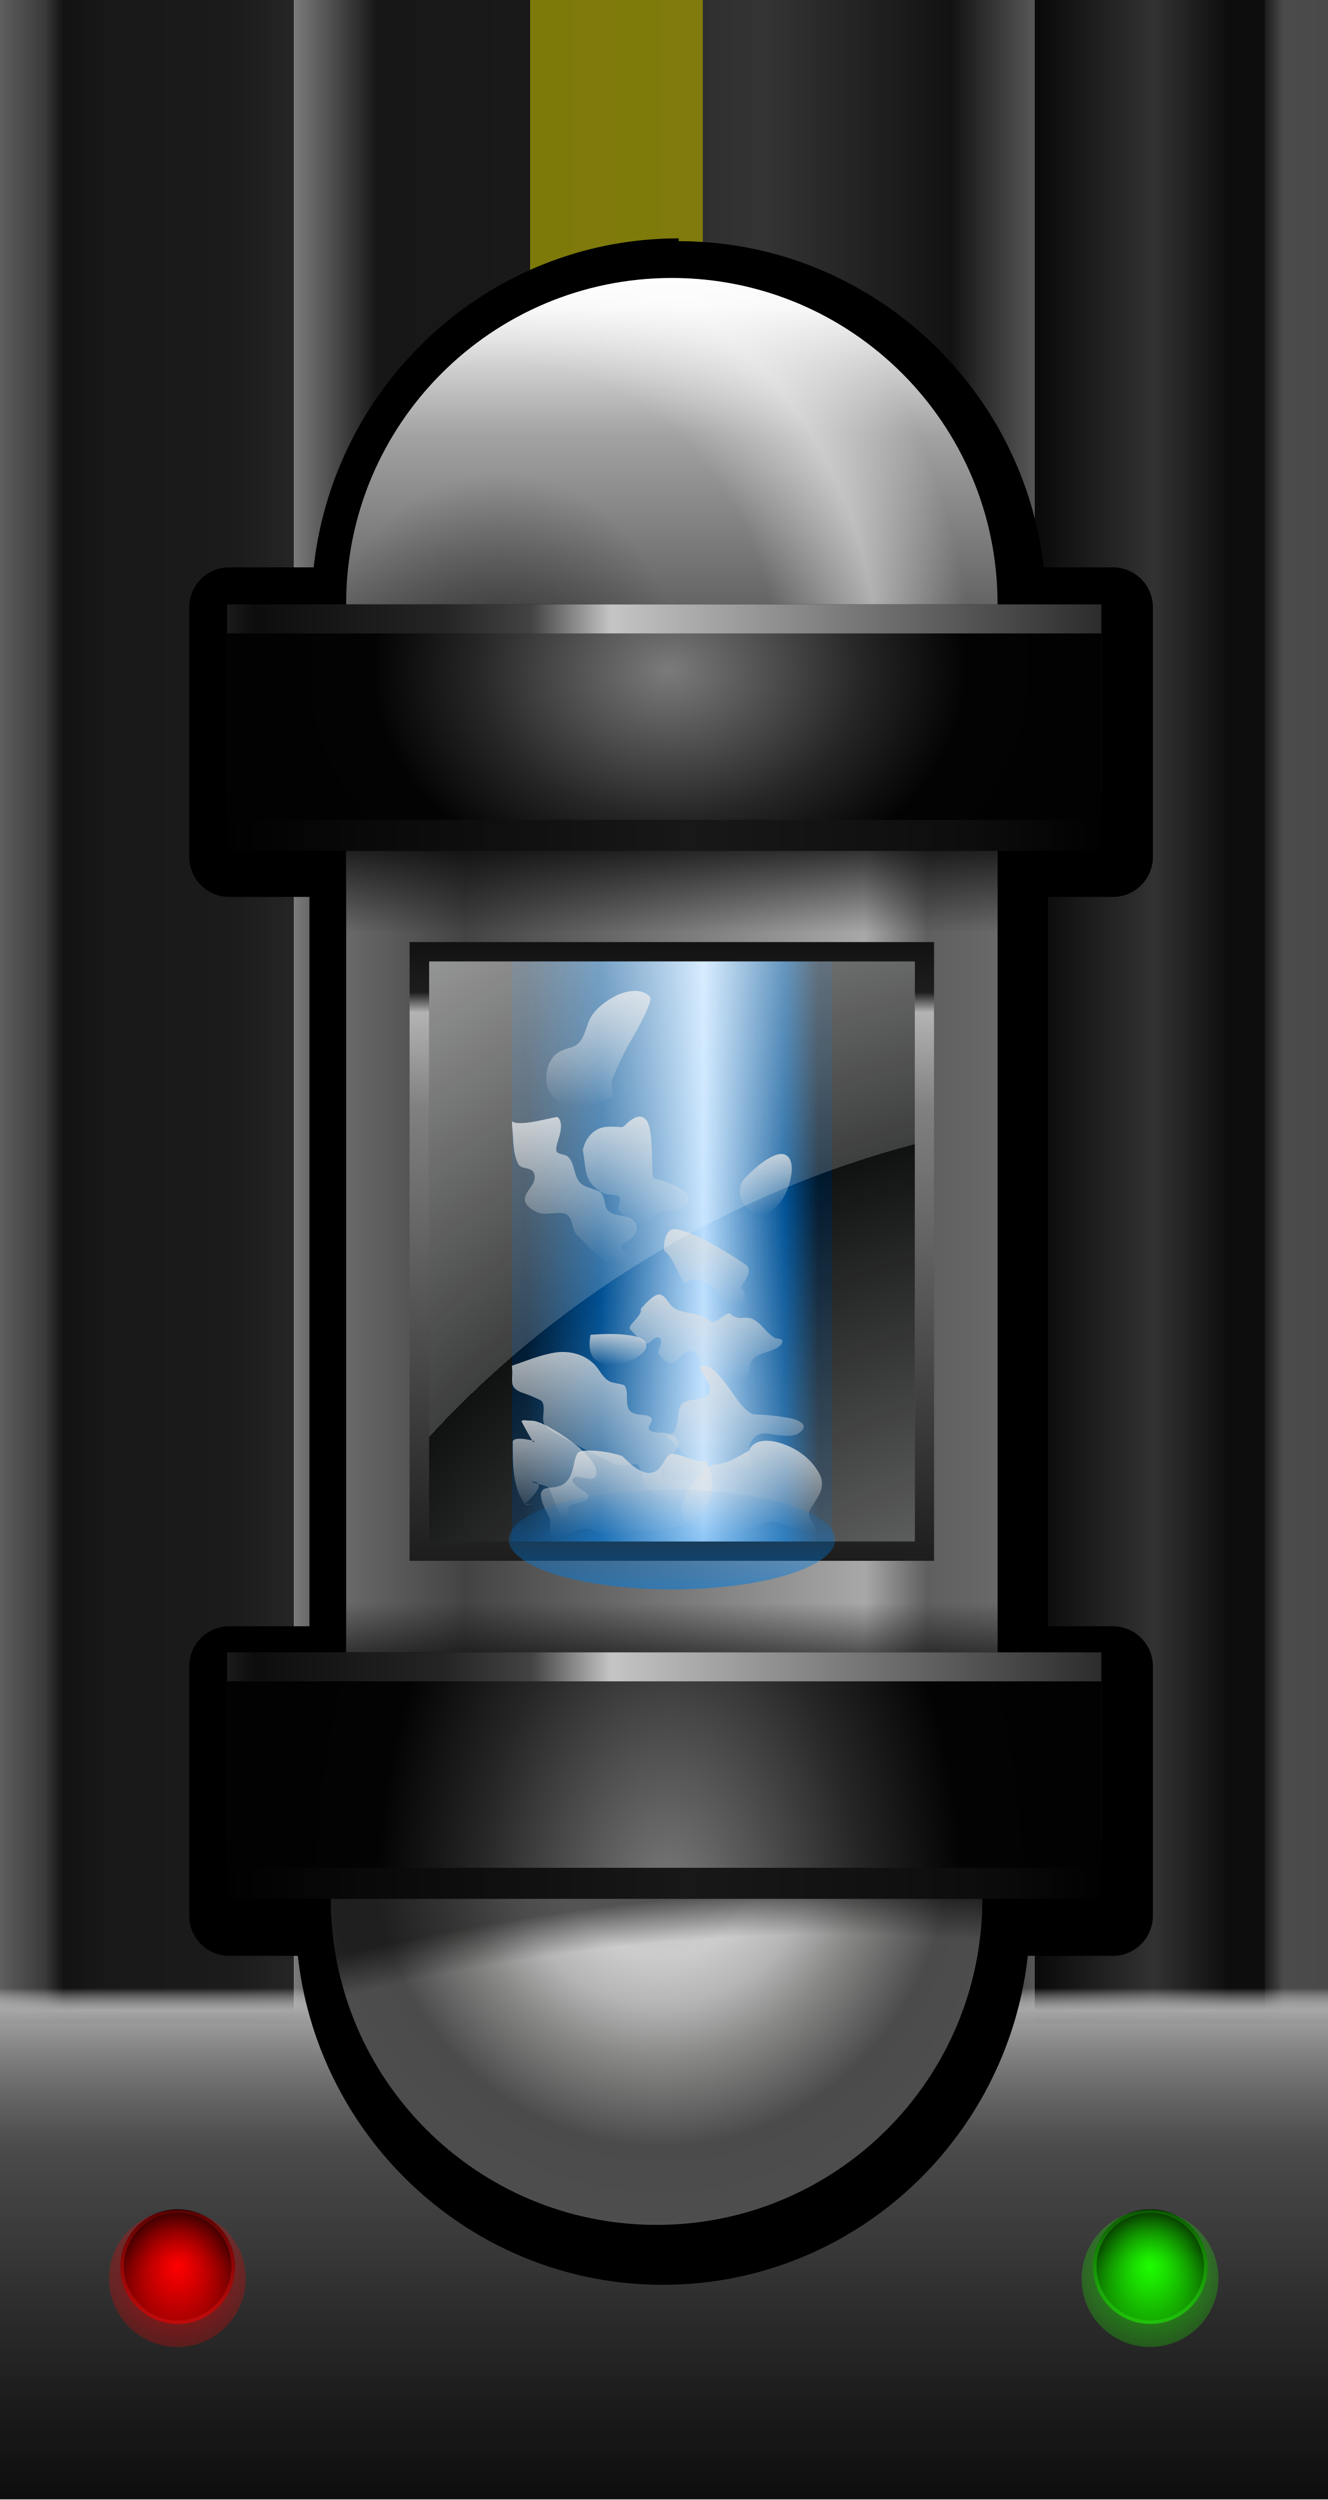 <?xml version="1.0" encoding="UTF-8"?>
<svg version="1.1" viewBox="0 0 68 128" xmlns="http://www.w3.org/2000/svg" xmlns:xlink="http://www.w3.org/1999/xlink">
<defs>
<linearGradient id="d">
<stop stop-color="#7b7b7b" offset="0"/>
<stop stop-color="#262626" offset=".286"/>
<stop stop-color="#030303" offset=".441"/>
<stop offset="1"/>
</linearGradient>
<linearGradient id="a">
<stop stop-color="#dfdfdf" offset="0"/>
<stop stop-color="#dfdfdf" stop-opacity="0" offset="1"/>
</linearGradient>
<filter id="ao" x="-.174" y="-.569" width="1.348" height="2.139" color-interpolation-filters="sRGB">
<feGaussianBlur stdDeviation="1.223"/>
</filter>
<filter id="an" color-interpolation-filters="sRGB">
<feGaussianBlur stdDeviation="1.927"/>
</filter>
<filter id="e" x="-.29" y="-.29" width="1.581" height="1.581" color-interpolation-filters="sRGB">
<feGaussianBlur stdDeviation="0.672"/>
</filter>
<linearGradient id="am" x1="209.07" x2="278" y1="919.09" y2="919.09" gradientTransform="matrix(.99 0 0 4.146 -243.87 -2708.2)" gradientUnits="userSpaceOnUse">
<stop stop-color="#5e5e5e" offset="0"/>
<stop stop-color="#3a3a3a" offset=".034"/>
<stop stop-color="#121212" offset=".048"/>
<stop stop-color="#181818" offset=".075"/>
<stop stop-color="#1b1b1b" offset=".174"/>
<stop stop-color="#252525" offset=".221"/>
<stop stop-color="#7c7c7c" offset=".221"/>
<stop stop-color="#171717" offset=".284"/>
<stop stop-color="#191919" offset=".399"/>
<stop stop-color="#7e7a0a" offset=".399"/>
<stop stop-color="#807b0c" offset=".529"/>
<stop stop-color="#2f2f2f" offset=".529"/>
<stop stop-color="#343434" offset=".575"/>
<stop stop-color="#121212" offset=".716"/>
<stop stop-color="#575757" offset=".779"/>
<stop stop-color="#090909" offset=".779"/>
<stop stop-color="#323232" offset=".869"/>
<stop stop-color="#0d0d0d" offset=".925"/>
<stop stop-color="#0d0d0d" offset=".952"/>
<stop stop-color="#1c1c1c" offset=".952"/>
<stop stop-color="#4b4b4b" offset=".966"/>
<stop stop-color="#494949" offset="1"/>
</linearGradient>
<linearGradient id="al" x1="-36.9" x2="-36.9" y1="1172" y2="1145.5" gradientTransform="matrix(.99 0 0 .99 -.371 11.779)" gradientUnits="userSpaceOnUse">
<stop stop-color="#0d0d0d" offset="0"/>
<stop stop-color="#0d0d0d" stop-opacity=".937" offset=".198"/>
<stop stop-color="#0d0d0d" stop-opacity=".875" offset=".36"/>
<stop stop-color="#0d0d0d" stop-opacity=".749" offset=".68"/>
<stop stop-color="#a6a6a6" offset=".956"/>
<stop stop-color="#fff" stop-opacity="0" offset="1"/>
</linearGradient>
<linearGradient id="ak" x1="135.56" x2="135.56" y1="1196.5" y2="1215.4" gradientUnits="userSpaceOnUse">
<stop stop-color="#fff" offset="0"/>
<stop stop-color="#f8f8f8" offset=".163"/>
<stop stop-color="#dedede" offset=".269"/>
<stop stop-color="#a2a2a2" offset=".519"/>
<stop stop-color="#626262" offset="1"/>
</linearGradient>
<radialGradient id="o" cx="142.87" cy="1213.7" r="16.846" gradientTransform="matrix(2.14 7.7975e-15 -8.6571e-15 2.428 -167.22 -1728)" gradientUnits="userSpaceOnUse">
<stop stop-opacity=".489" offset="0"/>
<stop stop-opacity="0" offset=".259"/>
<stop stop-color="#fff" stop-opacity="0" offset=".347"/>
<stop stop-color="#fff" stop-opacity="0" offset=".398"/>
<stop stop-color="#fff" stop-opacity=".484" offset=".543"/>
<stop stop-color="#fff" stop-opacity="0" offset=".675"/>
<stop stop-color="#fff" stop-opacity="0" offset="1"/>
</radialGradient>
<radialGradient id="n" cx="146.74" cy="1264.3" r="16.846" gradientTransform="matrix(1.509 1.205e-15 -8.1816e-16 1.596 -74.605 -738.93)" gradientUnits="userSpaceOnUse">
<stop stop-color="#c5c5c5" offset="0"/>
<stop stop-color="#ccc" offset=".226"/>
<stop stop-color="#b5b5b5" offset=".319"/>
<stop stop-color="#888887" offset=".423"/>
<stop stop-color="#4b4b4b" offset=".591"/>
<stop stop-color="#525252" offset="1"/>
</radialGradient>
<radialGradient id="m" cx="159.37" cy="1290.6" r="16.846" gradientTransform="matrix(.398 1.831 -3.522 .765 4622.2 35.886)" gradientUnits="userSpaceOnUse">
<stop stop-opacity="0" offset="0"/>
<stop stop-opacity="0" offset=".932"/>
<stop stop-opacity=".588" offset="1"/>
</radialGradient>
<linearGradient id="aj" x1="130.56" x2="164.25" y1="1194.3" y2="1194.3" gradientTransform="translate(0 54.152)" gradientUnits="userSpaceOnUse">
<stop stop-color="#696969" offset="0"/>
<stop stop-color="#434343" offset=".183"/>
<stop stop-color="#a8a8a8" offset=".796"/>
<stop stop-color="#5f5f5f" offset=".892"/>
<stop stop-color="#696969" offset="1"/>
</linearGradient>
<linearGradient id="ai" x1="130.27" x2="130.27" y1="1178.1" y2="1210.8" gradientTransform="translate(0 54.152)" gradientUnits="userSpaceOnUse">
<stop stop-color="#111" offset="0"/>
<stop stop-color="#1d1d1d" offset=".087"/>
<stop stop-color="#b3b3b3" offset=".119"/>
<stop stop-color="#808080" offset=".27"/>
<stop stop-color="#1b1b1b" offset="1"/>
</linearGradient>
<linearGradient id="ah" x1="139.82" x2="155" y1="1154.6" y2="1154.6" gradientTransform="matrix(1 0 0 2.824 0 -2011.7)" gradientUnits="userSpaceOnUse">
<stop stop-color="#001b33" offset="0"/>
<stop stop-color="#005093" offset=".258"/>
<stop stop-color="#bbdfff" offset=".608"/>
<stop stop-color="#005296" offset=".883"/>
<stop stop-color="#00182c" offset="1"/>
</linearGradient>
<linearGradient id="ag" x1="133.02" x2="139.01" y1="1144.2" y2="1144.2" gradientUnits="userSpaceOnUse" xlink:href="#a"/>
<linearGradient id="af" x1="139.53" x2="145.13" y1="1146.2" y2="1146.2" gradientUnits="userSpaceOnUse" xlink:href="#a"/>
<linearGradient id="ae" x1="139.55" x2="147.1" y1="1142.9" y2="1142.9" gradientUnits="userSpaceOnUse" xlink:href="#a"/>
<linearGradient id="ad" x1="145.35" x2="149.28" y1="1149.8" y2="1149.8" gradientUnits="userSpaceOnUse" xlink:href="#a"/>
<linearGradient id="ac" x1="148.73" x2="153.23" y1="1149.7" y2="1149.7" gradientUnits="userSpaceOnUse" xlink:href="#a"/>
<linearGradient id="ab" x1="150.77" x2="152.38" y1="1145.2" y2="1145.2" gradientUnits="userSpaceOnUse" xlink:href="#a"/>
<linearGradient id="aa" x1="151.7" x2="159.44" y1="1144.4" y2="1144.4" gradientUnits="userSpaceOnUse" xlink:href="#a"/>
<linearGradient id="z" x1="155.23" x2="160.29" y1="1141.9" y2="1141.9" gradientUnits="userSpaceOnUse" xlink:href="#a"/>
<linearGradient id="y" x1="152.42" x2="157.99" y1="1150.9" y2="1150.9" gradientUnits="userSpaceOnUse" xlink:href="#a"/>
<linearGradient id="x" x1="156.29" x2="161.05" y1="1152.1" y2="1152.1" gradientUnits="userSpaceOnUse" xlink:href="#a"/>
<linearGradient id="w" x1="156.8" x2="161.28" y1="1145.6" y2="1145.6" gradientUnits="userSpaceOnUse" xlink:href="#a"/>
<linearGradient id="v" x1="141.46" x2="144.58" y1="1152.9" y2="1152.9" gradientUnits="userSpaceOnUse" xlink:href="#a"/>
<radialGradient id="l" cx="155.4" cy="1214.6" r="12.562" gradientTransform="matrix(2.703 4.442 -5.654 3.441 6610.5 -3593)" gradientUnits="userSpaceOnUse">
<stop stop-color="#fff" stop-opacity="0" offset="0"/>
<stop stop-color="#fff" stop-opacity=".43" offset=".098"/>
<stop stop-color="#fff" stop-opacity="0" offset=".5"/>
<stop stop-color="#fff" stop-opacity=".19" offset=".5"/>
<stop stop-color="#fff" stop-opacity=".588" offset=".817"/>
<stop stop-color="#fff" stop-opacity="0" offset="1"/>
</radialGradient>
<linearGradient id="u" x1="148.38" x2="148.38" y1="1215.7" y2="1205.4" gradientTransform="translate(0 55.036)" gradientUnits="userSpaceOnUse">
<stop stop-color="#007be0" offset="0"/>
<stop stop-color="#007be0" stop-opacity="0" offset="1"/>
</linearGradient>
<linearGradient id="t" x1="144.31" x2="144.31" y1="1171.8" y2="1217.5" gradientTransform="translate(0 54.152)" gradientUnits="userSpaceOnUse">
<stop offset="0"/>
<stop stop-opacity="0" offset=".133"/>
<stop stop-opacity="0" offset=".891"/>
<stop offset="1"/>
</linearGradient>
<linearGradient id="c" x1="124.4" x2="169.62" y1="1138.4" y2="1138.4" gradientTransform="translate(0 82.5)" gradientUnits="userSpaceOnUse">
<stop stop-color="#010101" offset="0"/>
<stop stop-color="#090909" offset=".157"/>
<stop stop-color="#181818" offset=".53"/>
<stop stop-color="#0d0d0d" offset=".85"/>
<stop stop-color="#010101" offset="1"/>
</linearGradient>
<linearGradient id="b" x1="124.4" x2="169.62" y1="1214.1" y2="1214.1" gradientTransform="translate(0 5.223)" gradientUnits="userSpaceOnUse">
<stop stop-color="#1a1a1a" offset="0"/>
<stop stop-color="#0d0d0d" offset=".031"/>
<stop stop-color="#242424" offset=".246"/>
<stop stop-color="#434343" offset=".348"/>
<stop stop-color="#c5c5c5" offset=".439"/>
<stop stop-color="#8b8b8b" offset=".644"/>
<stop stop-color="#2c2c2c" offset="1"/>
</linearGradient>
<radialGradient id="k" cx="146.97" cy="1134.5" r="22.609" gradientTransform="matrix(1.539 2.2245e-14 -1.5996e-14 1.173 -78.919 -112.86)" gradientUnits="userSpaceOnUse" xlink:href="#d"/>
<radialGradient id="j" cx="146.97" cy="1142.3" r="22.609" gradientTransform="matrix(1.517 3.2455e-14 -4.9211e-14 2.484 -75.69 -1609.9)" gradientUnits="userSpaceOnUse" xlink:href="#d"/>
<linearGradient id="s" x1="-28.979" x2="-28.979" y1="1163.4" y2="1155.9" gradientUnits="userSpaceOnUse">
<stop stop-color="#a91212" offset="0"/>
<stop stop-color="#100000" offset="1"/>
</linearGradient>
<radialGradient id="i" cx="-27.59" cy="1159.9" r="2.778" gradientUnits="userSpaceOnUse">
<stop stop-color="#f00" offset="0"/>
<stop stop-color="#f00" stop-opacity="0" offset="1"/>
</radialGradient>
<linearGradient id="r" x1="-27.064" x2="-27.064" y1="1166.6" y2="1159" gradientUnits="userSpaceOnUse">
<stop stop-color="#f00" offset="0"/>
<stop stop-color="#f00" stop-opacity="0" offset="1"/>
</linearGradient>
<radialGradient id="h" cx="-27.59" cy="1159.9" r="4.564" gradientUnits="userSpaceOnUse">
<stop stop-color="#f00" offset="0"/>
<stop stop-color="#f00" stop-opacity="0" offset="1"/>
</radialGradient>
<linearGradient id="q" x1="-28.979" x2="-28.979" y1="1163.4" y2="1155.9" gradientUnits="userSpaceOnUse">
<stop stop-color="#24a912" offset="0"/>
<stop stop-color="#021000" offset="1"/>
</linearGradient>
<radialGradient id="g" cx="-27.59" cy="1159.9" r="2.778" gradientUnits="userSpaceOnUse">
<stop stop-color="#1eff00" offset="0"/>
<stop stop-color="#1eff00" stop-opacity="0" offset="1"/>
</radialGradient>
<linearGradient id="p" x1="-27.064" x2="-27.064" y1="1166.6" y2="1159" gradientUnits="userSpaceOnUse">
<stop stop-color="#1eff00" offset="0"/>
<stop stop-color="#1eff00" stop-opacity="0" offset="1"/>
</linearGradient>
<radialGradient id="f" cx="-27.59" cy="1159.9" r="4.564" gradientUnits="userSpaceOnUse">
<stop stop-color="#1eff00" offset="0"/>
<stop stop-color="#1eff00" stop-opacity="0" offset="1"/>
</radialGradient>
</defs>
<g transform="translate(-46.075 -1057.6)">
<g transform="translate(82.857 13.571)">
<g transform="matrix(.997 0 0 1 -.01 0)">
<path d="m-36.9 1044h68.236v103.64h-68.236z" color="#000000" fill="url(#am)"/>
<path d="m-36.9 1172h68.236v-26.856h-68.236z" color="#000000" fill="url(#al)"/>
</g>
<path transform="translate(0 1.234)" d="m-2.031 1055c-9.706 0-17.646 7.409-18.688 16.844h-4.312a2.048 2.048 0 0 0-2.062 2.062v12.75a2.048 2.048 0 0 0 2.062 2.062h4.094v37.344h-4.094a2.048 2.048 0 0 0-2.062 2.062v12.75a2.048 2.048 0 0 0 2.062 2.062h3.5c1.042 9.435 8.981 16.844 18.688 16.844 9.706 0 17.646-7.409 18.688-16.844h4.344a2.048 2.048 0 0 0 2.062-2.062v-12.75a2.048 2.048 0 0 0-2.062-2.062h-3.312v-37.344h3.312a2.048 2.048 0 0 0 2.062-2.062v-12.75a2.048 2.048 0 0 0-2.062-2.062h-3.531c-1.042-9.3-8.982-16.7-18.688-16.7z" color="#000000" filter="url(#an)"/>
<g transform="matrix(.99 0 0 .99 -148.31 -127.91)">
<path d="m164.25 1215c0-9.303-7.542-16.845-16.846-16.845-9.303 0-16.846 7.542-16.846 16.845v3.786h33.691z" color="#000000" fill="url(#ak)"/>
<path d="m164.25 1215c0-9.303-7.542-16.845-16.846-16.845-9.303 0-16.846 7.542-16.846 16.845v3.786h33.691z" color="#000000" fill="url(#o)"/>
<path d="m129.77 1282c0 9.303 7.542 16.845 16.846 16.845 9.303 0 16.846-7.542 16.846-16.845v-3.786h-33.691z" color="#000000" fill="url(#n)"/>
<path d="m129.77 1282c0 9.303 7.542 16.845 16.846 16.845 9.303 0 16.846-7.542 16.846-16.845v-3.786h-33.691z" color="#000000" fill="url(#m)"/>
<path d="m130.56 1227.2v42.52h33.691v-42.52z" color="#000000" fill="url(#aj)" style="block-progression:tb;text-indent:0;text-transform:none"/>
<path d="m133.84 1232.5v32h27.125v-32z" color="#000000" fill="url(#ai)" style="block-progression:tb;text-indent:0;text-transform:none"/>
<path d="m137.5 1233.5h19.821v30h-19.821z" color="#000000" fill="url(#ah)"/>
<g transform="matrix(0 1 1 0 -1000.6 1102)" fill-rule="evenodd">
<path d="m138.85 1142.4c-0.113-0.484-0.592-0.814-1.085-0.877-0.505-0.065-1.055 0.071-1.415 0.431l-3.1581e-7 3.1582e-7c-0.245 0.245-0.328 0.593-0.433 0.924-4.5011e-8 1.4191e-7 -9.0022e-8 2.8382e-7 -1.3503e-7 4.2573e-7 -0.147 0.462-0.714 0.619-1.174 0.773-1.4124e-7 4.7079e-8 -2.8247e-7 9.4158e-8 -4.2371e-7 1.4124e-7 -0.647 0.216-1.118 0.795-1.435 1.399-0.301 0.574-0.451 1.357 0.007 1.815 0.045 0.045 0.122 0.033 0.185 0.023 0.114-0.019 0.224-0.058 0.332-0.1l8.3412e-7 -3.1961e-7c0.316-0.121 0.618-0.274 0.917-0.43 0.51-0.266 0.998-0.575 1.512-0.832l7.9896e-7 -3.9948e-7c0.465-0.233 0.935-0.46 1.429-0.625 0.046-0.015 0.098-0.002 0.146 4.5186e-4 0.089 0.005 0.177 0.011 0.266 0.016l8.9191e-7 4.8986e-8c0.087 0.005 0.174 0.009 0.261 0.008 0.046-8.8454e-4 0.11 0.017 0.13-0.024 0.198-0.396 0.353-0.816 0.444-1.25 0.088-0.418 0.133-0.884-0.087-1.25z" color="#000000" fill="url(#ag)" opacity=".778"/>
<path d="m141.26 1143.4c-0.576 0.11-1.103 0.533-1.19 1.113-0.032 0.214-0.024 0.433-0.015 0.649 0.005 0.13 0.047 0.288-0.045 0.381-0.175 0.175-0.347 0.362-0.44 0.591l-3.4095e-7 8.3714e-7c-0.052 0.128-0.067 0.281 0.005 0.399 7.7407e-8 1.2924e-7 1.5481e-7 2.5849e-7 2.3222e-7 3.8773e-7 0.171 0.286 0.566 0.333 0.896 0.378 0.442 0.061 0.889 0.065 1.335 0.074 0.185 0.003 0.369 0.006 0.554 0.018 0.111 0.008 0.229 0.007 0.329 0.057 0.039 0.02 0.039 0.079 0.053 0.121 4.8225e-8 1.4272e-7 9.6451e-8 2.8545e-7 1.4468e-7 4.2817e-7 0.032 0.093 0.06 0.188 0.091 0.281 0.085 0.262 0.177 0.522 0.298 0.77 0.11 0.225 0.239 0.46 0.457 0.586 0.2 0.115 0.456 0.013 0.62-0.15 0.143-0.143 0.137-0.377 0.163-0.578 3.8002e-8 -2.989e-7 7.6003e-8 -5.9779e-7 1.14e-7 -8.9668e-7 0.029-0.225 0.033-0.457 0.105-0.672l2.8584e-7 -8.5752e-7c0.111-0.332 0.451-0.531 0.609-0.844 0.073-0.145 0.042-0.322-0.029-0.468-1.3226e-7 -2.7072e-7 -2.6452e-7 -5.4144e-7 -3.9679e-7 -8.1216e-7 -0.157-0.321-0.417-0.578-0.67-0.831-0.087-0.087-0.236-0.024-0.357 0s-0.27 0.087-0.357 0c-0.095-0.095-0.086-0.251-0.102-0.384-3.5518e-8 -2.992e-7 -7.1037e-8 -5.984e-7 -1.0656e-7 -8.976e-7 -0.017-0.142-0.013-0.292-0.076-0.42-0.193-0.387-0.51-0.726-0.923-0.852l-8.6457e-7 -2.6373e-7c-0.423-0.129-0.875-0.133-1.309-0.22z" color="#000000" fill="url(#af)" opacity=".778"/>
<path d="m139.74 1139.7c0.127 0.139 0.125 0.352 0.121 0.54-0.007 0.265-0.05 0.528-0.101 0.788-0.047 0.243-0.103 0.484-0.155 0.727-4.2418e-8 1.9786e-7 -8.4835e-8 3.9573e-7 -1.2725e-7 5.9359e-7 -0.017 0.081-0.035 0.162-0.046 0.244-0.005 0.038-0.024 0.085 0.003 0.112 0.214 0.214 0.569 0.169 0.864 0.104 1.9772e-7 -4.3096e-8 3.9544e-7 -8.6192e-8 5.9315e-7 -1.2929e-7 0.279-0.061 0.547-0.194 0.832-0.194 2.0236e-7 0 4.0472e-7 0 6.0708e-7 1e-12 0.116 4.7858e-7 0.173 0.137 0.205 0.249 1.0985e-7 3.8953e-7 2.197e-7 7.7905e-7 3.2956e-7 1.1686e-6 0.037 0.132 0.056 0.279 0.152 0.376 0.354 0.354 0.986 0.271 1.339 0.625 0.254 0.254 0.286 0.66 0.446 0.982 0.084 0.167 0.296 0.217 0.477 0.263l1.1756e-6 3.0354e-7c0.175 0.045 0.377 0.055 0.505 0.183 0.343 0.343 0.193 0.996 0.536 1.339l4.2927e-7 4.2927e-7c0.224 0.224 0.604 0.179 0.828-0.045 1.4296e-7 -1.4322e-7 2.8591e-7 -2.8645e-7 4.2887e-7 -4.2968e-7 0.107-0.107 0.196-0.231 0.279-0.358 0.048-0.074 0.081-0.16 0.144-0.222 0.087-0.087 0.222 0.055 0.327 0.119 0.12 0.073 0.288 0.159 0.387 0.059 0.186-0.186 0.257-0.471 0.194-0.726-9.6614e-8 -3.9302e-7 -1.9323e-7 -7.8604e-7 -2.8984e-7 -1.1791e-6 -0.07-0.284-0.24-0.533-0.425-0.759-2.5617e-7 -3.1333e-7 -5.1234e-7 -6.2666e-7 -7.6851e-7 -9.3999e-7 -0.182-0.223-0.387-0.425-0.6-0.619-0.075-0.068-0.151-0.135-0.226-0.203-3.0072e-7 -2.7086e-7 -6.0145e-7 -5.4171e-7 -9.0217e-7 -8.1257e-7 -0.036-0.033-0.082-0.06-0.103-0.103-1.81e-7 -3.6199e-7 -3.62e-7 -7.2398e-7 -5.4299e-7 -1.086e-6 -0.089-0.177-0.315-0.229-0.504-0.289-3.8585e-7 -1.2214e-7 -7.717e-7 -2.4427e-7 -1.1576e-6 -3.6641e-7 -0.198-0.063-0.421-0.1-0.568-0.247-0.188-0.188-0.14-0.503-0.127-0.769 0.014-0.282 0.075-0.586-0.052-0.838-0.124-0.249-0.271-0.526-0.534-0.617-0.163-0.056-0.341 0.012-0.489 0.101-0.166 0.101-0.317 0.228-0.491 0.314-0.168 0.084-0.372 0.107-0.54 0.023-3.6199e-7 -1.81e-7 -7.2399e-7 -3.6199e-7 -1.086e-6 -5.4299e-7 -0.289-0.145-0.157-0.659-0.446-0.804-0.681-0.34-1.486-0.208-2.232-0.357z" color="#000000" fill="url(#ae)" opacity=".778"/>
<path d="m146.44 1147.6c-0.346-0.012-0.737 0.023-0.982 0.268-0.207 0.207-0.071 0.563 0.02 0.841 3.4735e-8 1.0549e-7 6.9471e-8 2.1098e-7 1.0421e-7 3.1646e-7 0.151 0.459 0.371 0.892 0.602 1.317 5.2957e-8 9.762e-8 1.0591e-7 1.9524e-7 1.5887e-7 2.9286e-7 0.23 0.423 0.477 0.837 0.737 1.242 0.091 0.142 0.184 0.283 0.28 0.421 1.2669e-7 1.8245e-7 2.5337e-7 3.649e-7 3.8006e-7 5.4735e-7 0.047 0.067 0.089 0.139 0.146 0.197 0.173 0.173 0.463 0.084 0.673-0.041l5.7234e-7 -3.4127e-7c0.102-0.061 0.198-0.131 0.301-0.19 0.058-0.034 0.139-0.084 0.187-0.037 0.168 0.168 0.453 0.199 0.666 0.092 0.246-0.123 0.261-0.471 0.138-0.717-0.238-0.475-0.834-0.685-1.071-1.161l-2.98e-7 -5.9601e-7c-0.131-0.263-0.211-0.567-0.139-0.852 0.019-0.077 0.05-0.151 0.089-0.22 1.1044e-7 -1.9272e-7 2.2088e-7 -3.8543e-7 3.3133e-7 -5.7815e-7 0.017-0.029 0.058-0.056 0.05-0.088-0.047-0.095-0.159-0.135-0.252-0.184-0.159-0.085-0.322-0.16-0.484-0.24-0.348-0.173-0.718-0.344-0.961-0.648z" color="#000000" fill="url(#ad)" opacity=".778"/>
<path d="m149.47 1146.4c-0.169 0.146-0.338 0.294-0.484 0.464-0.149 0.173-0.332 0.404-0.23 0.608 0.153 0.305 0.562 0.409 0.714 0.714 1.6173e-7 3.2346e-7 3.2347e-7 6.4693e-7 4.852e-7 9.7039e-7 0.286 0.572 0.173 1.334 0.625 1.786l3.8358e-7 3.8358e-7c0.149 0.149-0.028 0.392-0.152 0.562-0.07 0.095-0.145 0.188-0.199 0.292-8.2884e-8 1.6071e-7 -1.6577e-7 3.2141e-7 -2.4865e-7 4.8212e-7 -0.036 0.069-0.061 0.162-0.006 0.217 0.146 0.146 0.221 0.352 0.202 0.558-0.019 0.205-0.026 0.419 0.066 0.603 0.228 0.456 0.754 0.705 0.982 1.161 1.6173e-7 3.2346e-7 3.2346e-7 6.4693e-7 4.852e-7 9.7039e-7 0.017 0.033 0.012 0.074 0.017 0.11 0.008 0.058 0.018 0.117 0.04 0.171 1.3713e-7 3.3464e-7 2.7425e-7 6.6928e-7 4.1138e-7 1.0039e-6 0.049 0.119 0.209 0.077 0.3-0.014l3.8358e-7 -3.8358e-7c0.381-0.381 0.333-1.047 0.714-1.429 0.251-0.251 0.731-0.106 0.982-0.357 0.29-0.29 0.175-0.786 0.113-1.191-0.061-0.396-0.097-0.847-0.38-1.131-0.137-0.137-0.358-0.109-0.551-0.088-3.5935e-7 4.0657e-8 -7.187e-7 8.1315e-8 -1.0781e-6 1.2197e-7 -0.211 0.024-0.426-0.079-0.521-0.27-0.124-0.249 0.034-0.535 0.244-0.718 0.189-0.164 0.404-0.397 0.292-0.622-0.139-0.279-0.388-0.604-0.675-0.482-0.193 0.082-0.427 0.184-0.575 0.036l-7.6716e-7 -7.6716e-7c-0.1-0.1-0.004-0.267 0.083-0.38 0.081-0.106 0.244-0.215 0.185-0.334-1.6173e-7 -3.2346e-7 -3.2346e-7 -6.4693e-7 -4.852e-7 -9.7039e-7 -0.161-0.322-0.46-0.549-0.714-0.804-0.133-0.133-0.329 0.112-0.477 0.229-0.179 0.142-0.37 0.352-0.594 0.307z" color="#000000" fill="url(#ac)" opacity=".778"/>
<path d="m150.81 1143.8c-0.045 0.647-0.072 1.3 0.017 1.942 0.042 0.304 0.089 0.637 0.308 0.852 0.118 0.115 0.312 0.115 0.452 0.029 0.198-0.122 0.334-0.323 0.447-0.526 0.275-0.498 0.438-1.097 0.287-1.646-0.068-0.246-0.229-0.469-0.456-0.584-0.32-0.162-0.702-0.138-1.054-0.067z" color="#000000" fill="url(#ab)" opacity=".778"/>
<path d="m152.42 1139.7c-0.25 0.757-0.576 1.497-0.694 2.286-0.107 0.718 0.091 1.487 0.604 2 0.286 0.286 0.712 0.442 0.893 0.804 2.1962e-7 4.3923e-7 4.3923e-7 8.7846e-7 6.5884e-7 1.3177e-6 0.065 0.13 0.076 0.281 0.112 0.422 0.034 0.135 0.031 0.319 0.156 0.382 4.3923e-7 2.1962e-7 8.7846e-7 4.3923e-7 1.3177e-6 6.5884e-7 0.354 0.177 0.807 0.001 1.161 0.179 0.198 0.099 0.26 0.347 0.288 0.567 0.026 0.207 0.011 0.446 0.159 0.594 0.08 0.08 0.213 0.007 0.312-0.045l6.5402e-7 -3.3891e-7c0.1-0.052 0.233-0.124 0.312-0.045l5.2086e-7 5.2086e-7c0.159 0.159 0.14 0.416 0.149 0.64 0.009 0.249 0.032 0.523 0.208 0.699 0.133 0.133 0.335 0.201 0.511 0.133 0.192-0.075 0.342-0.227 0.491-0.37 0.159-0.153 0.314-0.316 0.503-0.43 2.1056e-7 -1.263e-7 4.2112e-7 -2.5261e-7 6.3169e-7 -3.7891e-7 0.165-0.099 0.377-0.134 0.549-0.047 0.128 0.064 0.108 0.256 0.122 0.399 0.022 0.229 0.031 0.461 0.07 0.688 0.034 0.2 0.085 0.417 0.242 0.546 0.174 0.143 0.436 0.075 0.638-0.026 0.174-0.087 0.227-0.311 0.23-0.506 0.004-0.276-0.063-0.55-0.149-0.812-1.5214e-7 -4.6691e-7 -3.0429e-7 -9.3382e-7 -4.5643e-7 -1.4007e-6 -0.088-0.27-0.201-0.533-0.346-0.778-2.5017e-7 -4.2257e-7 -5.0034e-7 -8.4515e-7 -7.5052e-7 -1.2677e-6 -0.093-0.157-0.187-0.345-0.36-0.403-0.359-0.12-0.804-0.09-1.071-0.357-0.041-0.041-0.011-0.116-0.007-0.174 2.8478e-8 -4.9025e-7 5.6955e-8 -9.805e-7 8.5433e-8 -1.4707e-6 0.007-0.117 0.018-0.233 0.026-0.349 3.6009e-8 -4.8975e-7 7.2017e-8 -9.7951e-7 1.0803e-7 -1.4693e-6 0.016-0.213 0.077-0.446-0.019-0.637-0.319-0.637-0.63-1.278-0.96-1.909-0.181-0.345-0.365-0.689-0.563-1.025-0.132-0.223-0.258-0.454-0.441-0.638-0.309-0.309-0.86 0.017-1.25-0.179-0.088-0.044-0.125-0.151-0.169-0.239-0.072-0.145-0.133-0.295-0.194-0.445-1.8565e-7 -4.5463e-7 -3.713e-7 -9.0926e-7 -5.5695e-7 -1.3639e-6 -0.104-0.254-0.157-0.551-0.351-0.745-0.285-0.285-0.787-0.029-1.161-0.179z" color="#000000" fill="url(#aa)" opacity=".778"/>
<path d="m159.56 1140.4c-0.905-0.656-2.097-0.625-3.214-0.625-0.097 0-0.138 0.122-0.151 0.218-0.02 0.15-0.005 0.302 0.017 0.452 0.019 0.13 0.042 0.26 0.084 0.385 5.4011e-8 1.6203e-7 1.0802e-7 3.2406e-7 1.6203e-7 4.861e-7 0.009 0.026 0.011 0.06 0.036 0.073 0.018 0.01 0.015-0.036 0.015-0.057 0-0.021-0.028-0.031-0.045-0.043-0.038-0.028-0.078-0.053-0.118-0.077-0.118-0.073-0.24-0.141-0.361-0.209-0.18-0.1-0.362-0.204-0.546-0.295-1.5308e-7 -7.5755e-8 -3.0615e-7 -1.5151e-7 -4.5923e-7 -2.2726e-7 -0.083 0.082-0.035 0.233-0.031 0.35 0.004 0.122 0.001 0.246 0.031 0.364 0.08 0.321 0.247 0.614 0.412 0.902 0.227 0.397 0.484 0.778 0.768 1.137 1.0602e-7 1.3391e-7 2.1204e-7 2.6781e-7 3.1806e-7 4.0172e-7 0.263 0.332 0.547 0.654 0.892 0.899 2.7871e-7 1.975e-7 5.5743e-7 3.9499e-7 8.3614e-7 5.9248e-7 0.23 0.163 0.533 0.313 0.785 0.187 3.0553e-7 -1.5276e-7 6.1106e-7 -3.0553e-7 9.1659e-7 -4.5829e-7 0.182-0.091 0.127-0.365 0.091-0.565-0.036-0.202-0.147-0.45-0.002-0.596 0.134-0.134 0.339 0.078 0.457 0.226 2.1307e-7 2.6699e-7 4.2615e-7 5.3399e-7 6.3922e-7 8.0098e-7 0.124 0.155 0.207 0.348 0.347 0.488 2.4154e-7 2.4154e-7 4.8309e-7 4.8308e-7 7.2463e-7 7.2463e-7 0.068 0.068 0.18 0.105 0.254 0.044 0.091-0.074 0.133-0.192 0.173-0.303 0.046-0.13 0.081-0.264 0.116-0.397l2.6169e-7 -9.908e-7c0.021-0.081 0.023-0.178 0.082-0.237 0.164-0.164 0.521 0.029 0.625-0.179 0.054-0.107-0.05-0.224-0.148-0.293-0.163-0.115-0.35-0.189-0.534-0.263-0.198-0.079-0.398-0.149-0.595-0.231-0.12-0.049-0.272-0.079-0.33-0.195-1.5276e-7 -3.0553e-7 -3.0553e-7 -6.1106e-7 -4.5829e-7 -9.1659e-7 -0.067-0.134-0.093-0.289-0.136-0.433-0.026-0.088-0.052-0.175-0.08-0.262-0.009-0.029-0.019-0.058-0.03-0.086-0.005-0.012-0.006-0.031-0.018-0.035-0.005 0.003-0.004 0.008-0.004 0.013 1.03e-11 2.9703e-7 1.54e-11 5.9406e-7 1.54e-11 8.9108e-7 0 0.146 0.033 0.341 0.178 0.36 3.3872e-7 4.4189e-8 6.7744e-7 8.8377e-8 1.0162e-6 1.3256e-7 0.144 0.019 0.276-0.079 0.393-0.164h-9e-14l8.2812e-7 -6.0365e-7c0.143-0.104 0.273-0.225 0.398-0.351 2.4071e-7 -2.4238e-7 4.8141e-7 -4.8476e-7 7.2212e-7 -7.2713e-7 0.046-0.046 0.091-0.093 0.135-0.141 0.013-0.014 0.027-0.029 0.04-0.043 0.006-0.006 0.011-0.013 0.017-0.018 0.069-2.2231e-4 0.07 0.1 0.056 0.167-0.019 0.093-0.056 0.184-0.056 0.279" color="#000000" fill="url(#z)" opacity=".778"/>
<path d="m155.63 1147.1c0.188 0.231 0.419 0.496 0.369 0.79-0.03 0.177-0.22 0.277-0.392 0.328-0.225 0.067-0.461 0.088-0.693 0.126-0.188 0.031-0.399 0.05-0.534 0.185l-8.1606e-7 8.1606e-7c-0.167 0.167-0.176 0.432-0.217 0.664-0.043 0.237-0.059 0.505-0.229 0.675-0.114 0.114-0.295 0.135-0.451 0.092-1.8562e-7 -5.0417e-8 -3.7124e-7 -1.0083e-7 -5.5687e-7 -1.5125e-7 -0.179-0.049-0.34-0.146-0.498-0.242-3.2905e-7 -1.9929e-7 -6.5809e-7 -3.9859e-7 -9.8714e-7 -5.9788e-7 -0.13-0.079-0.255-0.175-0.403-0.212-0.098-0.024-0.166 0.081-0.166 0.182 0 0.235 0.172 0.432 0.336 0.6 0.233 0.239 0.501 0.44 0.768 0.641l9.2287e-7 6.9298e-7c0.505 0.379 1.114 0.694 1.396 1.259 0.007 0.014 0.004 0.031 0.005 0.046 0.003 0.037 0.005 0.074 0.007 0.111 2.186e-8 3.8407e-7 4.3721e-8 7.6815e-7 6.5582e-8 1.1522e-6 0.007 0.124 0.014 0.249 0.022 0.373 1.2966e-8 1.9191e-7 2.5933e-8 3.8382e-7 3.8899e-8 5.7573e-7 0.024 0.352 0.056 0.703 0.112 1.051 0.049 0.305 0.097 0.623 0.262 0.885 0.049 0.078 0.118 0.154 0.21 0.166 0.104 0.014 0.2-0.058 0.275-0.132l8.1606e-7 -8.1606e-7c0.282-0.282 0.236-0.745 0.196-1.142-3.8768e-8 -3.8274e-7 -7.7536e-8 -7.6547e-7 -1.163e-7 -1.1482e-6 -0.037-0.365-0.181-0.762-0.017-1.09 0.173-0.346 0.579-0.517 0.958-0.436 3.7624e-7 8.0226e-8 7.5247e-7 1.6045e-7 1.1287e-6 2.4068e-7 0.313 0.067 0.691 0.216 0.917-0.01 0.092-0.092-0.011-0.247-0.079-0.36-0.069-0.116-0.189-0.22-0.189-0.355 0-0.26 0.129-0.501 0.241-0.735 1.6598e-7 -3.4705e-7 3.3196e-7 -6.9409e-7 4.9794e-7 -1.0411e-6 0.092-0.191 0.211-0.414 0.116-0.604-0.275-0.55-0.676-1.028-1.122-1.452-2.7879e-7 -2.6508e-7 -5.5758e-7 -5.3015e-7 -8.3638e-7 -7.9523e-7 -0.448-0.426-0.881-0.875-1.199-1.406z" color="#000000" fill="url(#y)" opacity=".778"/>
<path d="m156.8 1152c-0.257 0.079-0.427 0.332-0.479 0.595-0.07 0.349-0.007 0.713 0.099 1.053 0.265 0.845 0.838 1.617 1.63 2.013 1.5227e-7 7.6136e-8 3.0454e-7 1.5227e-7 4.5682e-7 2.2841e-7 0.296 0.148 0.654 0.138 0.954-0.002 0.321-0.151 0.603-0.375 0.921-0.533 0.191-0.096 0.412 0.036 0.59 0.154 0.149 0.099 0.355 0.24 0.481 0.114l3.6114e-7 -3.6114e-7c0.109-0.109 0.049-0.297 0.014-0.448-0.06-0.253-0.15-0.498-0.233-0.744-0.155-0.456-0.442-0.967-0.227-1.397 0.328-0.657 0.476-1.398 0.477-2.132 8.0834e-4 -0.711-0.152-1.472-0.655-1.975-2.4076e-7 -2.4076e-7 -4.8153e-7 -4.8152e-7 -7.2229e-7 -7.2229e-7 -0.194-0.194-0.504-0.219-0.773-0.16-0.342 0.075-0.655 0.245-0.946 0.44-0.292 0.195-0.564 0.421-0.801 0.679-0.149 0.163-0.338 0.338-0.338 0.559-9e-14 0.65-0.424 1.205-0.714 1.786z" color="#000000" fill="url(#x)" opacity=".778"/>
<path d="m157.33 1149.8c0.143-0.599-0.357-1.17-0.357-1.786 0-0.157 0.167-0.255 0.298-0.34 0.18-0.117 0.37-0.224 0.512-0.384 0.154-0.173 0.21-0.422 0.152-0.647l-1.5033e-7 -5.8078e-7c-0.116-0.448-0.457-0.802-0.784-1.129-0.113-0.113-0.136-0.288-0.176-0.442-1.0087e-7 -3.8702e-7 -2.0173e-7 -7.7404e-7 -3.026e-7 -1.1611e-6 -0.066-0.254-0.111-0.512-0.143-0.773-0.03-0.255-0.05-0.512-0.028-0.768 0.014-0.158 0.026-0.357 0.168-0.428 0.363-0.181 0.798-0.176 1.161-0.357 1.7886e-7 -8.9431e-8 3.5772e-7 -1.7886e-7 5.3659e-7 -2.6829e-7 0.245-0.123 0.44-0.344 0.517-0.607 0.059-0.204 0.055-0.421 0.096-0.63 0.031-0.157 0.165-0.284 0.325-0.279 1.9988e-7 6.269e-9 3.9975e-7 1.2538e-8 5.9963e-7 1.8808e-8 0.43 0.013 0.82 0.252 1.205 0.445 3.5772e-7 1.7886e-7 7.1545e-7 3.5772e-7 1.0732e-6 5.3658e-7 0.14 0.07 0.309 0.035 0.466 0.032 0.146-0.002 0.324-0.047 0.427 0.057 0.248 0.248 0.018 0.669-0.1 0.999-0.133 0.372-0.345 0.791-0.168 1.144 1.7886e-7 3.5772e-7 3.5772e-7 7.1545e-7 5.3658e-7 1.0732e-6 0.31 0.621 0.089 1.359 0.089 2.054 0 1.126-0.093 2.319-0.721 3.253-2.232e-7 3.3187e-7 -4.4641e-7 6.6374e-7 -6.6961e-7 9.9561e-7 -0.264 0.393-0.66 0.705-1.12 0.819-3.8826e-7 9.5988e-8 -7.7652e-7 1.9198e-7 -1.1648e-6 2.8796e-7 -0.603 0.149-1.243-0.002-1.82-0.233z" color="#000000" fill="url(#w)" opacity=".778"/>
<path d="m144.03 1151.7c-0.422-0.242-0.995-0.255-1.339 0.089-0.394 0.394-0.781 0.807-1.046 1.298-7.109e-8 1.317e-7 -1.4218e-7 2.6341e-7 -2.1327e-7 3.9511e-7 -0.128 0.238-0.247 0.521-0.15 0.773 0.072 0.186 0.274 0.289 0.471 0.324 0.27 0.049 0.55 0.013 0.817-0.05 1.4569e-7 -3.4267e-8 2.9138e-7 -6.8533e-8 4.3707e-7 -1.028e-7 0.603-0.142 1.205-0.425 1.577-0.92 0.154-0.206 0.25-0.466 0.211-0.721-0.05-0.324-0.285-0.589-0.54-0.794z" color="#000000" fill="url(#v)" opacity=".778"/>
</g>
<path d="m134.85 1233.5h4.286v30h-4.286z" color="#000000" fill="#101111"/>
<path d="m159.97 1233.5h-4.286v30h4.286z" color="#000000" fill="#101111"/>
<path d="m134.85 1233.5h25.125v30h-25.125z" color="#000000" fill="url(#l)"/>
<path d="m155.85 1263.4c0 1.424-3.778 2.578-8.438 2.578-4.66 0-8.438-1.154-8.438-2.578s3.778-2.578 8.438-2.578c4.66 0 8.438 1.154 8.438 2.578z" color="#000000" fill="url(#u)" filter="url(#ao)"/>
<path d="m130.56 1227.2v42.52h33.691v-42.52z" color="#000000" fill="url(#t)" style="block-progression:tb;text-indent:0;text-transform:none"/>
<g transform="translate(0 .536)">
<path d="m124.4 1214.5h45.217v12.749h-45.217z" color="#000000" fill="url(#c)"/>
<path d="m124.4 1214.5h45.217v9.643h-45.217z" color="#000000" fill="url(#b)"/>
<path d="m124.4 1216h45.217v9.643h-45.217z" color="#000000" fill="url(#k)"/>
<g transform="translate(0 54.197)">
<path d="m124.4 1214.5h45.217v12.749h-45.217z" color="#000000" fill="url(#c)"/>
<path d="m124.4 1214.5h45.217v9.643h-45.217z" color="#000000" fill="url(#b)"/>
<path d="m124.4 1216h45.217v9.643h-45.217z" color="#000000" fill="url(#j)"/>
</g>
</g>
</g>
<g transform="matrix(.99 0 0 .99 -.371 11.779)">
<path d="m-24.622 1159.9c0 1.639-1.329 2.967-2.967 2.967s-2.967-1.329-2.967-2.967 1.329-2.967 2.967-2.967 2.967 1.329 2.967 2.967z" color="#000000" fill="url(#s)"/>
<path d="m-24.812 1159.9c0 1.534-1.244 2.778-2.778 2.778s-2.778-1.244-2.778-2.778 1.244-2.778 2.778-2.778 2.778 1.244 2.778 2.778z" color="#000000"/>
<path d="m-24.812 1159.9c0 1.534-1.244 2.778-2.778 2.778s-2.778-1.244-2.778-2.778 1.244-2.778 2.778-2.778 2.778 1.244 2.778 2.778z" color="#000000" fill="url(#i)"/>
<path d="m-24.812 1159.9c0 1.534-1.244 2.778-2.778 2.778s-2.778-1.244-2.778-2.778 1.244-2.778 2.778-2.778 2.778 1.244 2.778 2.778z" color="#000000" fill="url(#r)"/>
<path transform="matrix(1.274 0 0 1.274 7.545 -317.19)" d="m-24.812 1159.9c0 1.534-1.244 2.778-2.778 2.778s-2.778-1.244-2.778-2.778 1.244-2.778 2.778-2.778 2.778 1.244 2.778 2.778z" color="#000000" fill="url(#h)" filter="url(#e)" opacity=".778"/>
</g>
<g transform="matrix(.99 0 0 .99 49.432 11.779)">
<path d="m-24.622 1159.9c0 1.639-1.329 2.967-2.967 2.967s-2.967-1.329-2.967-2.967 1.329-2.967 2.967-2.967 2.967 1.329 2.967 2.967z" color="#000000" fill="url(#q)"/>
<path d="m-24.812 1159.9c0 1.534-1.244 2.778-2.778 2.778s-2.778-1.244-2.778-2.778 1.244-2.778 2.778-2.778 2.778 1.244 2.778 2.778z" color="#000000"/>
<path d="m-24.812 1159.9c0 1.534-1.244 2.778-2.778 2.778s-2.778-1.244-2.778-2.778 1.244-2.778 2.778-2.778 2.778 1.244 2.778 2.778z" color="#000000" fill="url(#g)"/>
<path d="m-24.812 1159.9c0 1.534-1.244 2.778-2.778 2.778s-2.778-1.244-2.778-2.778 1.244-2.778 2.778-2.778 2.778 1.244 2.778 2.778z" color="#000000" fill="url(#p)"/>
<path transform="matrix(1.274 0 0 1.274 7.545 -317.19)" d="m-24.812 1159.9c0 1.534-1.244 2.778-2.778 2.778s-2.778-1.244-2.778-2.778 1.244-2.778 2.778-2.778 2.778 1.244 2.778 2.778z" color="#000000" fill="url(#f)" filter="url(#e)" opacity=".778"/>
</g>
</g>
</g>
</svg>
